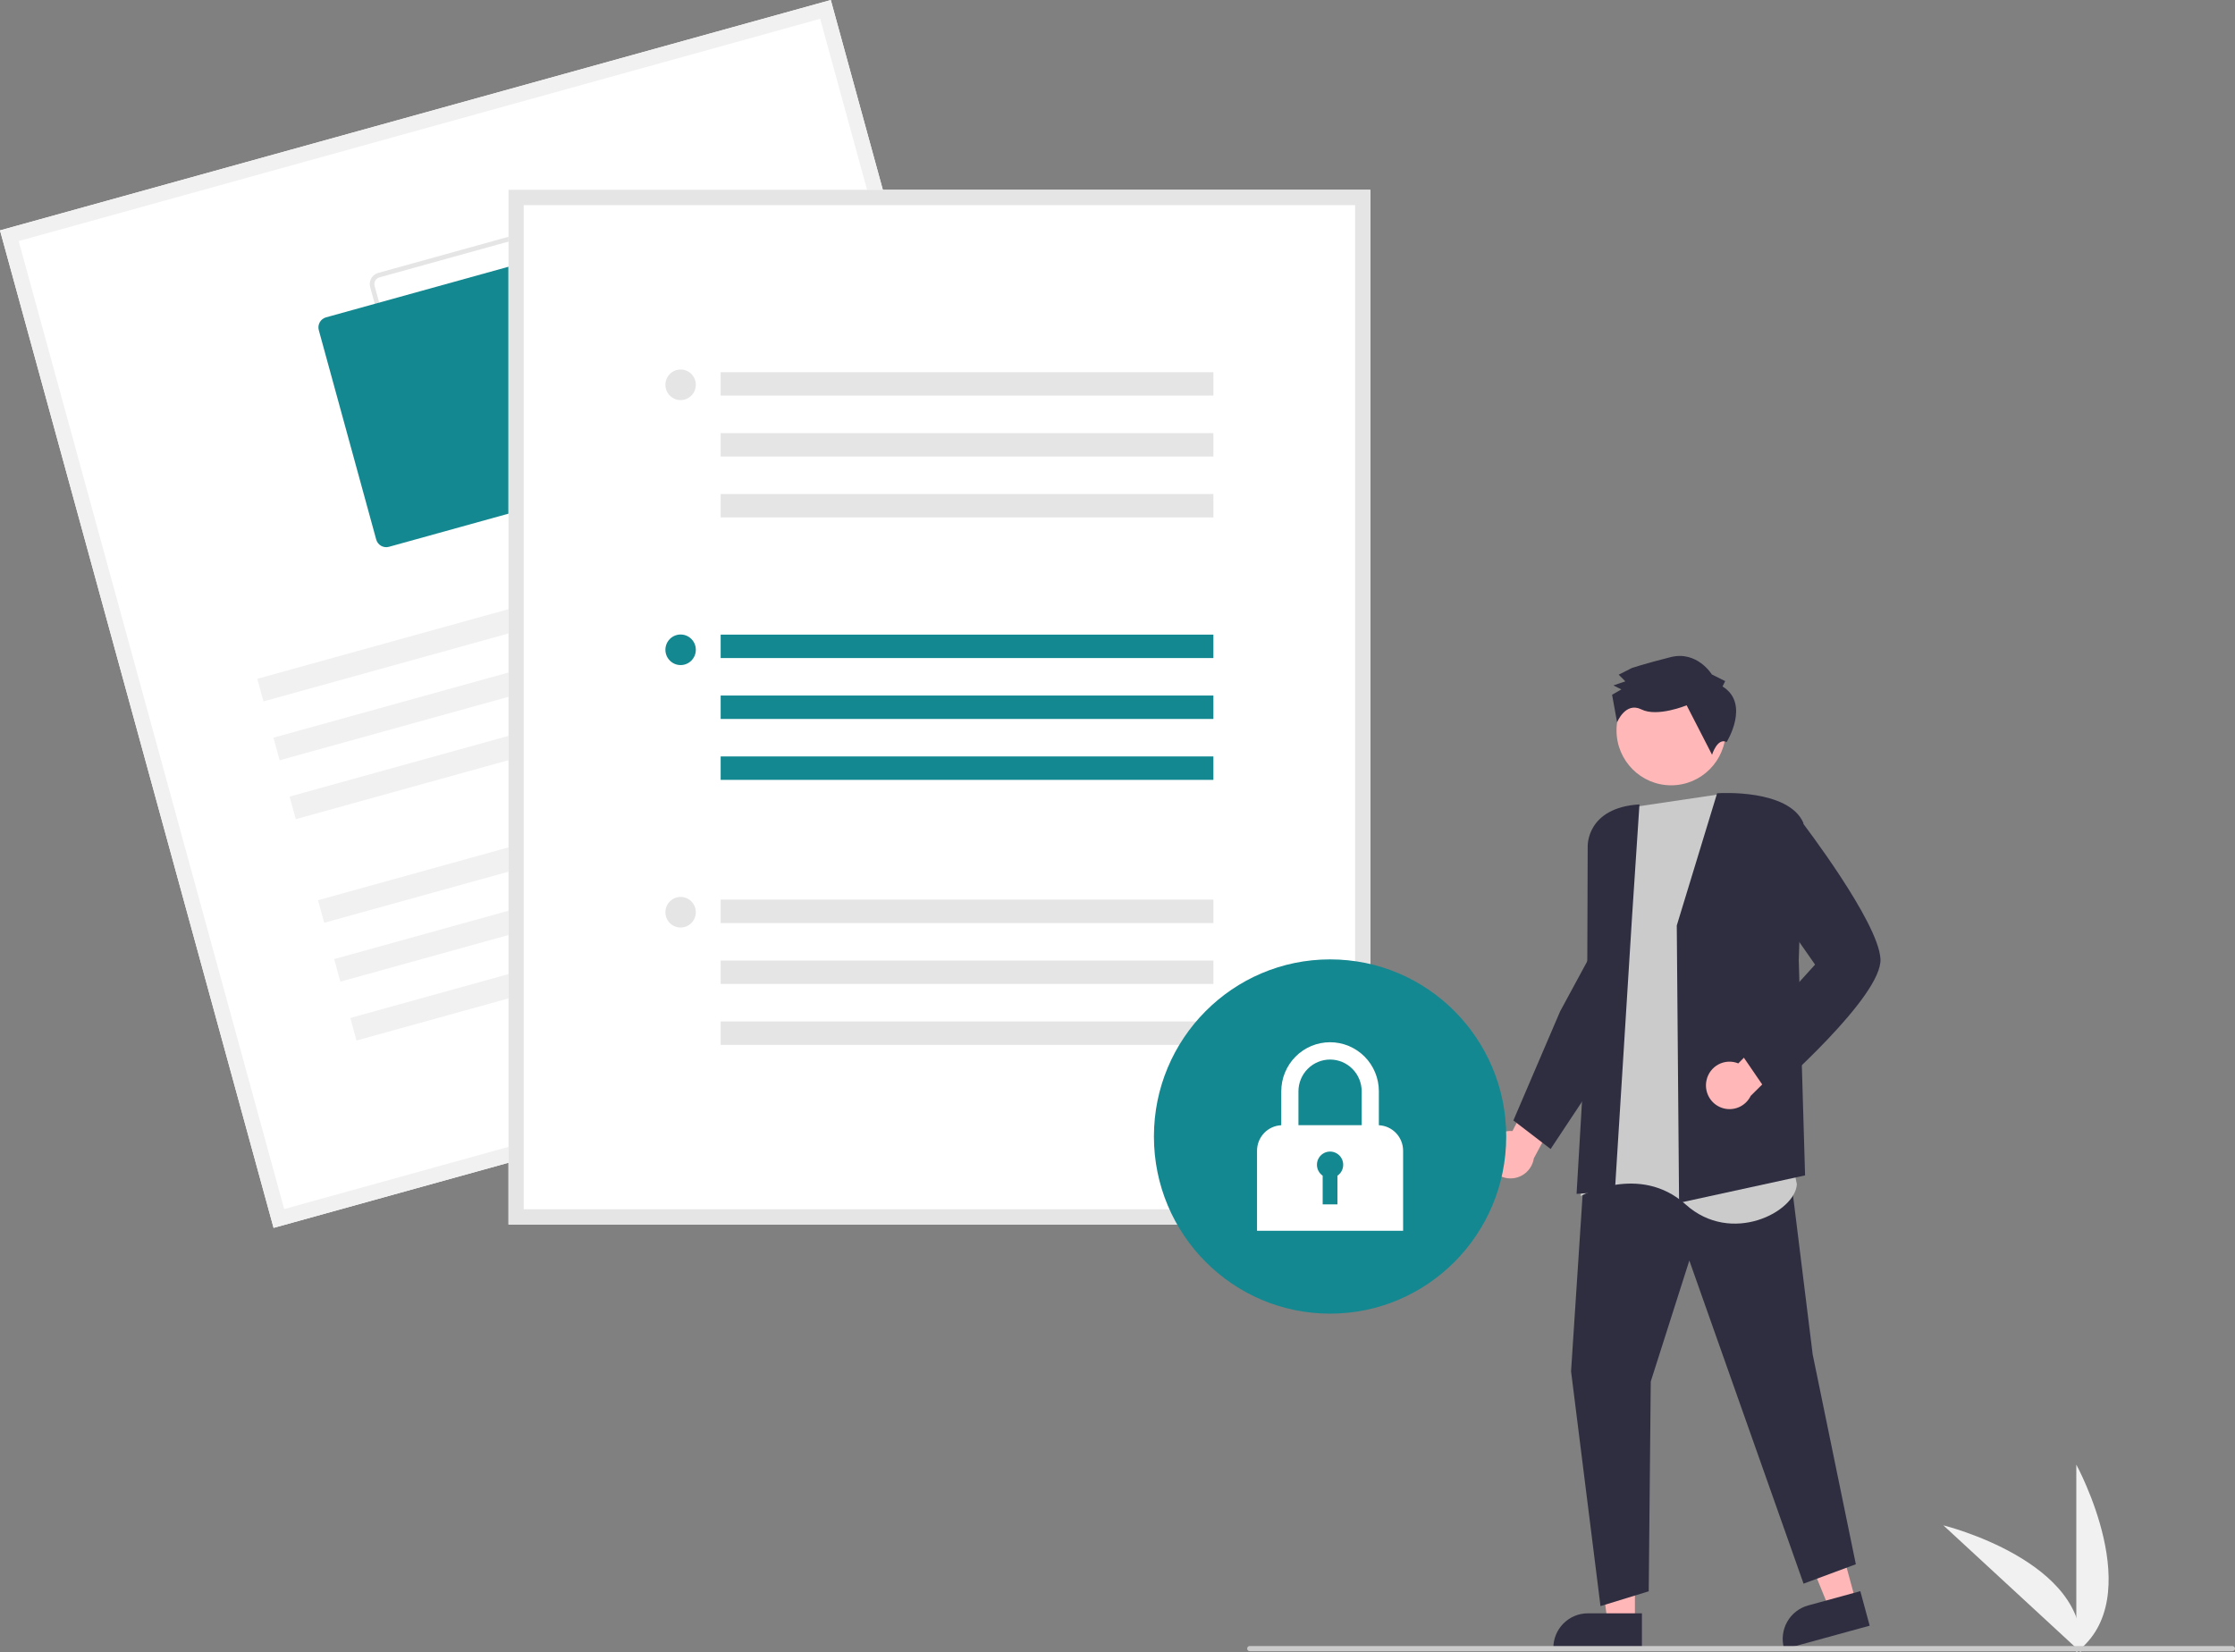 <svg width="234" height="173" viewBox="0 0 234 173" fill="none" xmlns="http://www.w3.org/2000/svg">
<rect x="0" y="0" width="234" height="173" fill="#808080" stroke="none"/>
<g clip-path="url(#clip0_3029_47034)">
<path d="M217.386 173V153.355C217.386 153.355 224.999 167.283 217.386 173Z" fill="#F1F1F1"/>
<path d="M217.856 172.996L203.466 159.711C203.466 159.711 218.816 163.49 217.856 172.996Z" fill="#F1F1F1"/>
<path d="M155.688 121.108C155.656 120.748 155.703 120.386 155.825 120.046C155.948 119.707 156.142 119.398 156.396 119.143C156.65 118.887 156.956 118.691 157.293 118.567C157.631 118.443 157.991 118.396 158.349 118.427L160.943 113.422L164.352 114.265L160.59 121.282C160.497 121.883 160.189 122.429 159.723 122.816C159.257 123.203 158.666 123.406 158.062 123.384C157.458 123.363 156.883 123.119 156.445 122.7C156.008 122.28 155.738 121.714 155.688 121.108H155.688Z" fill="#FFB7B7"/>
<path d="M171.173 169.869L168.297 169.869L166.928 158.711L171.174 158.711L171.173 169.869Z" fill="#FFB7B7"/>
<path d="M171.907 172.673L162.631 172.672V172.554C162.631 171.592 163.012 170.668 163.689 169.987C164.366 169.306 165.284 168.924 166.242 168.924H166.242L171.907 168.924L171.907 172.673Z" fill="#2F2E41"/>
<path d="M194.31 167.709L191.535 168.47L187.295 158.067L191.391 156.943L194.31 167.709Z" fill="#FFB7B7"/>
<path d="M195.752 170.218L186.803 172.672L186.772 172.558C186.52 171.629 186.645 170.638 187.121 169.802C187.596 168.966 188.381 168.354 189.305 168.1L189.305 168.1L194.771 166.602L195.752 170.218Z" fill="#2F2E41"/>
<path d="M165.922 121.668L164.487 143.582L167.569 168.167L172.618 166.618L172.831 144.651L176.87 131.984L188.829 165.816L194.303 163.785L189.785 141.818L187.234 121.188L165.922 121.668Z" fill="#2F2E41"/>
<path d="M179.873 83.189L171.37 84.45L168.307 87.497L167.356 98.442L167.947 108.138L165.484 125.235C165.484 125.235 171.676 121.778 176.475 126.105C181.274 130.433 187.989 126.87 188.127 123.992L179.873 83.189Z" fill="#CBCBCB"/>
<path d="M175.555 96.916L175.555 96.903L179.779 83.058L179.833 83.055C180.134 83.035 187.215 82.615 188.799 86.131L188.807 86.148L188.326 100.536L188.988 123.07L175.891 125.923L175.796 125.944L175.555 96.916Z" fill="#2F2E41"/>
<path d="M170.874 95.96L171.649 84.223C166.138 84.567 166.221 88.496 166.228 88.668L166.167 106.224L165.064 125.006L169.077 124.704L170.874 95.96Z" fill="#2F2E41"/>
<path d="M158.448 117.316L163.34 105.898L166.755 99.592L168.538 110.967L162.348 120.305L158.448 117.316Z" fill="#2F2E41"/>
<path d="M178.667 113.115C178.742 112.762 178.893 112.43 179.11 112.142C179.326 111.853 179.603 111.617 179.92 111.448C180.237 111.279 180.588 111.182 180.946 111.164C181.305 111.145 181.663 111.207 181.996 111.343L185.943 107.33L188.953 109.147L183.3 114.736C183.035 115.282 182.58 115.712 182.022 115.944C181.463 116.176 180.839 116.194 180.268 115.994C179.697 115.795 179.218 115.391 178.924 114.861C178.629 114.33 178.537 113.709 178.667 113.115Z" fill="#FFB7B7"/>
<path d="M181.987 109.878L190.034 101L184.707 93.356L185.255 89.619L188.395 85.719L188.456 85.798C188.791 86.234 196.656 96.509 196.881 100.398C197.108 104.302 185.804 114.178 185.322 114.596L185.256 114.654L181.987 109.878Z" fill="#2F2E41"/>
<path d="M174.966 82.227C178.125 82.227 180.686 79.651 180.686 76.475C180.686 73.298 178.125 70.723 174.966 70.723C171.807 70.723 169.246 73.298 169.246 76.475C169.246 79.651 171.807 82.227 174.966 82.227Z" fill="#FFB7B7"/>
<path d="M180.346 71.876L180.623 71.315L179.228 70.618C179.228 70.618 177.689 68.099 174.903 68.807C172.118 69.515 170.865 69.938 170.865 69.938L169.473 70.643L170.172 71.342L168.919 71.765L169.756 72.183L168.782 72.746L169.306 75.633C169.306 75.633 170.177 73.444 171.851 74.28C173.526 75.117 176.588 73.848 176.588 73.848L179.249 79.026C179.249 79.026 179.798 77.211 180.777 77.695C180.777 77.695 183.277 73.691 180.346 71.876Z" fill="#2F2E41"/>
<path d="M115.625 104.442L28.643 128.565L0 24.123L86.982 0L115.625 104.442Z" fill="white"/>
<path d="M115.625 104.442L28.643 128.565L0 24.123L86.982 0L115.625 104.442ZM29.754 126.596L113.667 103.324L85.871 1.969L1.958 25.241L29.754 126.596Z" fill="#F1F1F1"/>
<path d="M68.053 46.788L46.249 52.835C45.941 52.92 45.613 52.879 45.336 52.721C45.058 52.562 44.855 52.3 44.77 51.991L38.756 30.064C38.672 29.755 38.713 29.425 38.87 29.146C39.028 28.867 39.289 28.662 39.596 28.576L61.4 22.53C61.708 22.445 62.036 22.486 62.313 22.644C62.591 22.803 62.794 23.065 62.88 23.374L68.893 45.3C68.977 45.61 68.936 45.94 68.779 46.219C68.621 46.498 68.36 46.703 68.053 46.788ZM39.724 29.043C39.54 29.094 39.383 29.217 39.289 29.385C39.194 29.552 39.17 29.75 39.22 29.936L45.233 51.862C45.285 52.047 45.407 52.205 45.573 52.3C45.739 52.395 45.937 52.42 46.121 52.369L67.925 46.322C68.109 46.27 68.266 46.148 68.36 45.98C68.455 45.813 68.48 45.615 68.429 45.429L62.416 23.503C62.365 23.317 62.242 23.16 62.076 23.065C61.91 22.97 61.712 22.945 61.528 22.996L39.724 29.043Z" fill="#E5E5E5"/>
<path d="M62.526 51.207L40.722 57.254C40.445 57.33 40.149 57.293 39.9 57.151C39.65 57.008 39.467 56.772 39.39 56.494L33.377 34.568C33.301 34.289 33.338 33.992 33.48 33.741C33.621 33.49 33.856 33.306 34.133 33.228L55.937 27.181C56.214 27.105 56.509 27.142 56.759 27.285C57.008 27.427 57.192 27.663 57.268 27.942L63.282 49.868C63.358 50.146 63.321 50.444 63.179 50.695C63.037 50.946 62.802 51.13 62.526 51.207Z" fill="#138890"/>
<path d="M87.784 54.202L26.939 71.076L27.587 73.441L88.433 56.566L87.784 54.202Z" fill="#F1F1F1"/>
<path d="M89.475 60.366L28.629 77.24L29.278 79.605L90.123 62.73L89.475 60.366Z" fill="#F1F1F1"/>
<path d="M91.166 66.532L30.32 83.406L30.968 85.771L91.814 68.896L91.166 66.532Z" fill="#F1F1F1"/>
<path d="M94.141 77.381L33.296 94.256L33.944 96.62L94.79 79.746L94.141 77.381Z" fill="#F1F1F1"/>
<path d="M95.832 83.545L34.986 100.42L35.635 102.784L96.48 85.91L95.832 83.545Z" fill="#F1F1F1"/>
<path d="M97.523 89.711L36.677 106.586L37.326 108.95L98.171 92.076L97.523 89.711Z" fill="#F1F1F1"/>
<path d="M143.468 128.216H53.239V19.875H143.468V128.216Z" fill="white"/>
<path d="M143.468 128.216H53.239V19.875H143.468V128.216ZM54.831 126.615H141.876V21.476H54.831V126.615Z" fill="#E5E5E5"/>
<path d="M127.04 66.449H75.453V68.902H127.04V66.449Z" fill="#138890"/>
<path d="M127.04 72.826H75.453V75.279H127.04V72.826Z" fill="#138890"/>
<path d="M127.04 79.203H75.453V81.656H127.04V79.203Z" fill="#138890"/>
<path d="M71.259 69.637C72.138 69.637 72.851 68.92 72.851 68.036C72.851 67.152 72.138 66.436 71.259 66.436C70.38 66.436 69.667 67.152 69.667 68.036C69.667 68.92 70.38 69.637 71.259 69.637Z" fill="#138890"/>
<path d="M127.04 38.971H75.453V41.423H127.04V38.971Z" fill="#E5E5E5"/>
<path d="M127.04 45.348H75.453V47.8H127.04V45.348Z" fill="#E5E5E5"/>
<path d="M127.04 51.725H75.453V54.177H127.04V51.725Z" fill="#E5E5E5"/>
<path d="M71.259 41.891C72.138 41.891 72.851 41.174 72.851 40.29C72.851 39.406 72.138 38.69 71.259 38.69C70.38 38.69 69.667 39.406 69.667 40.29C69.667 41.174 70.38 41.891 71.259 41.891Z" fill="#E5E5E5"/>
<path d="M127.04 94.195H75.453V96.648H127.04V94.195Z" fill="#E5E5E5"/>
<path d="M127.04 100.572H75.453V103.025H127.04V100.572Z" fill="#E5E5E5"/>
<path d="M127.04 106.949H75.453V109.402H127.04V106.949Z" fill="#E5E5E5"/>
<path d="M71.259 97.115C72.138 97.115 72.851 96.399 72.851 95.515C72.851 94.631 72.138 93.914 71.259 93.914C70.38 93.914 69.667 94.631 69.667 95.515C69.667 96.399 70.38 97.115 71.259 97.115Z" fill="#E5E5E5"/>
<path d="M139.256 137.545C149.441 137.545 157.698 129.242 157.698 118.999C157.698 108.756 149.441 100.453 139.256 100.453C129.07 100.453 120.813 108.756 120.813 118.999C120.813 129.242 129.07 137.545 139.256 137.545Z" fill="#138890"/>
<path d="M144.365 117.818V114.269C144.366 113.594 144.234 112.925 143.977 112.301C143.721 111.678 143.345 111.111 142.87 110.633C142.395 110.156 141.832 109.777 141.212 109.518C140.592 109.26 139.927 109.127 139.256 109.127C138.584 109.127 137.92 109.26 137.299 109.518C136.679 109.777 136.116 110.156 135.641 110.633C135.167 111.111 134.791 111.678 134.534 112.301C134.277 112.925 134.146 113.594 134.146 114.269V117.818C133.463 117.848 132.818 118.143 132.346 118.64C131.873 119.137 131.609 119.798 131.609 120.485V128.871H146.902V120.485C146.902 119.798 146.638 119.137 146.166 118.64C145.693 118.143 145.048 117.848 144.365 117.818ZM139.256 110.94C140.133 110.941 140.975 111.292 141.595 111.916C142.216 112.54 142.565 113.386 142.566 114.269V117.811H135.945V114.269C135.946 113.386 136.295 112.54 136.916 111.916C137.537 111.292 138.378 110.941 139.256 110.94Z" fill="white"/>
<path d="M140.63 121.957C140.631 121.719 140.569 121.484 140.453 121.277C140.336 121.069 140.168 120.896 139.965 120.773C139.762 120.65 139.531 120.581 139.294 120.575C139.057 120.568 138.823 120.623 138.613 120.735C138.404 120.846 138.226 121.01 138.098 121.211C137.97 121.411 137.896 121.642 137.883 121.88C137.87 122.118 137.918 122.355 138.023 122.569C138.128 122.783 138.286 122.965 138.482 123.1V126.104H140.029V123.1C140.214 122.973 140.366 122.803 140.471 122.604C140.576 122.404 140.631 122.182 140.63 121.957Z" fill="#138890"/>
<path d="M233.73 172.889H130.843C130.771 172.889 130.703 172.86 130.652 172.809C130.601 172.758 130.573 172.689 130.573 172.617C130.573 172.545 130.601 172.476 130.652 172.425C130.703 172.374 130.771 172.346 130.843 172.346H233.73C233.802 172.346 233.87 172.374 233.921 172.425C233.972 172.476 234 172.545 234 172.617C234 172.689 233.972 172.758 233.921 172.809C233.87 172.86 233.802 172.889 233.73 172.889Z" fill="#CBCBCB"/>
</g>
<defs>
<clipPath id="clip0_3029_47034">
<rect width="234" height="173" fill="white"/>
</clipPath>
</defs>
</svg>
